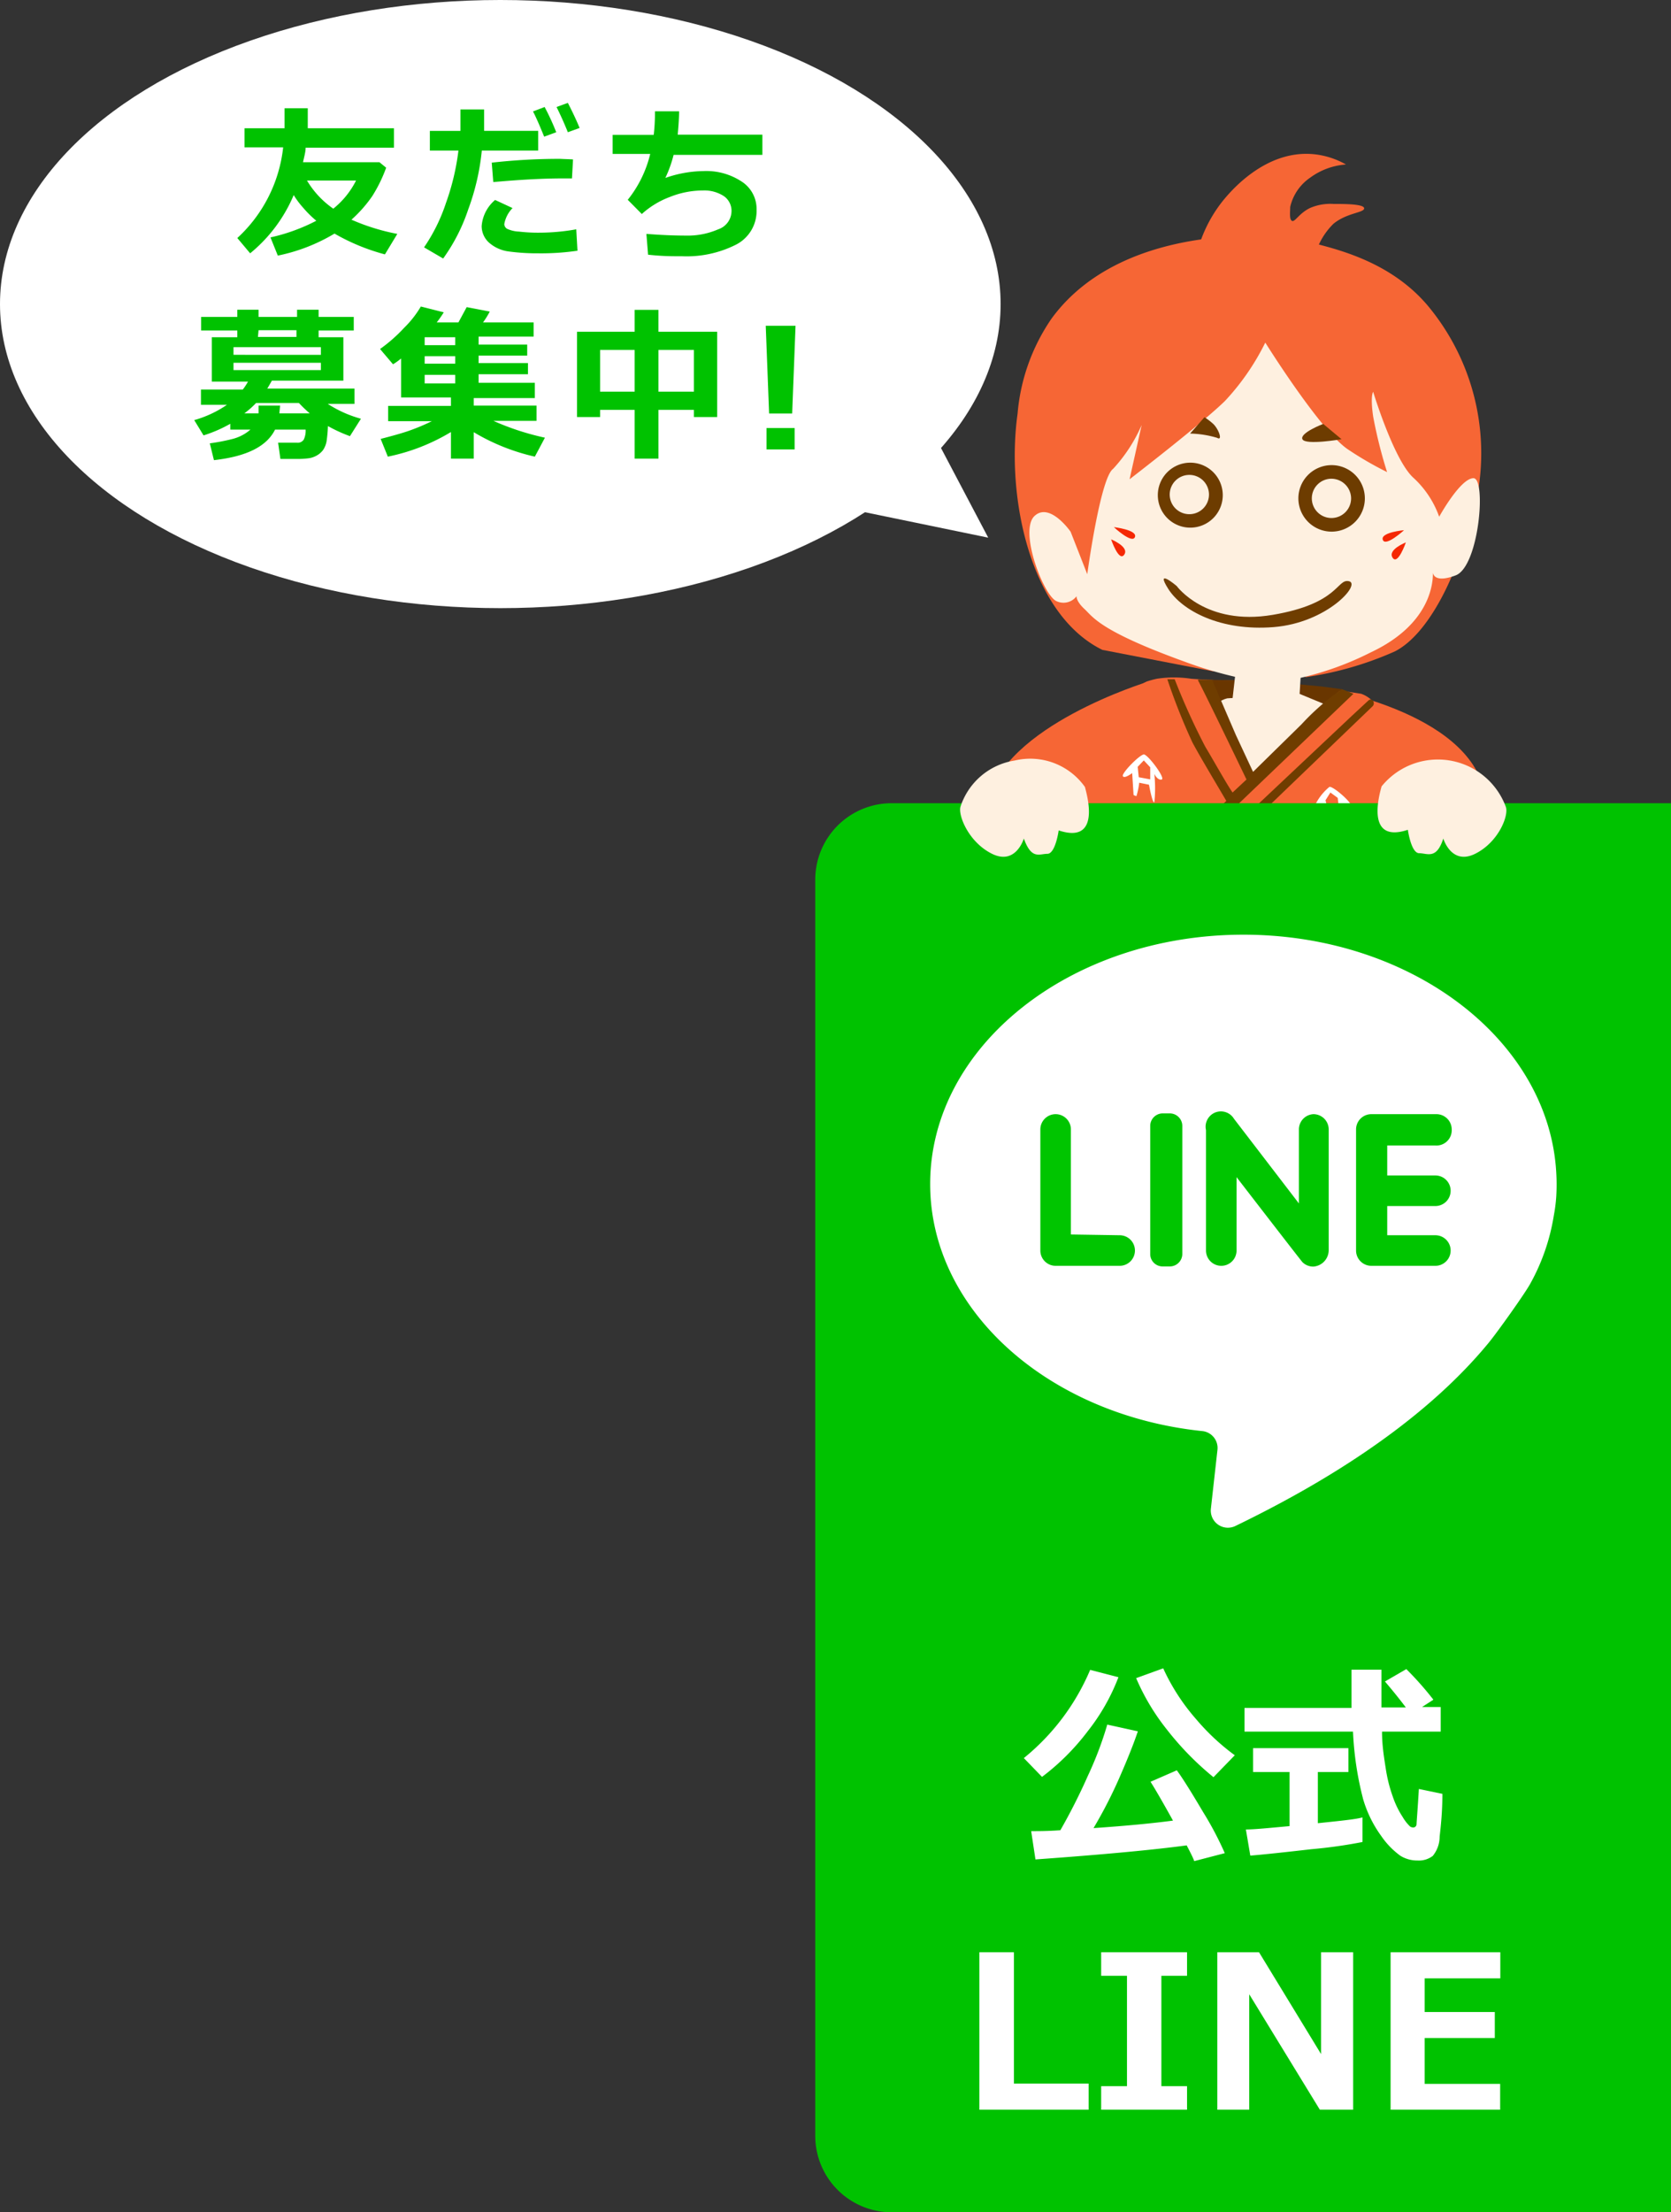 <svg xmlns="http://www.w3.org/2000/svg" viewBox="0 0 109.35 144.71"><rect x="0" y="0" width="109.35" height="144.71" fill="#333333" stroke="none"/><defs><style>.cls-1{fill:#f66635;}.cls-12,.cls-2{fill:none;}.cls-3{fill:#6f3d00;}.cls-4{fill:#693600;}.cls-5{fill:#fef0e0;}.cls-6{fill:#fff;}.cls-7{fill:#f52803;}.cls-8,.cls-9{fill:#6d3c00;}.cls-9{stroke:#6d3c00;stroke-miterlimit:10;stroke-width:0.25px;}.cls-10{fill:#00c200;}.cls-11{fill:#00c500;}.cls-12{stroke:#00c200;stroke-linecap:round;stroke-linejoin:round;stroke-width:2px;}</style></defs><g id="Layer_2" data-name="Layer 2"><g id="Layer_1-2" data-name="Layer 1"><path class="cls-1" d="M75.07,44.61s-9.44,2.88-10.4,7.82,9,.58,9,.58S76.75,46.46,75.07,44.61Z"/><path class="cls-1" d="M86.74,45.05s10.08,1.67,10.48,7.38c.35,5-9,.58-9,.58S85.06,46.9,86.74,45.05Z"/><path class="cls-1" d="M89.07,45.38h0c-1.09-.17-2.57-.38-4.34-.57-.64-.06-1.21-.12-1.77-.16-2.79-.22-2.54-.08-5-.25a7.4,7.4,0,0,0-2.26,0,6.36,6.36,0,0,0-.66.18c-3.2,1.47-2.37,8.73-2.37,8.73,0,.44,0,.88,0,1.33,0,.86-.08,1.72-.13,2.56v3.58l17.52.84,1-.54c-.26-1.81-.6-4.09-1-7,0,0,.29-4.19.3-6.95A1.92,1.92,0,0,0,89.07,45.38Z"/><path class="cls-2" d="M72.54,64.33c0-.91,0-1.87,0-2.86Z"/><path class="cls-1" d="M72.54,64.33v0h0Z"/><path class="cls-1" d="M95.15,37.33s-1.5,4.07-3.87,5.28A22,22,0,0,1,85.4,44.3l7.85-6.19Z"/><path class="cls-3" d="M89.82,46.2,77.16,58.36l-.94,0L88.47,46.82l1.08-1a.2.2,0,0,1,.34.11A.27.27,0,0,1,89.82,46.2Z"/><path class="cls-4" d="M78.42,44.46l.81,1.38,1,.47a2,2,0,0,0,.84-1.81Z"/><path class="cls-4" d="M87.82,45.08l-1.38-.18-2-.19.22,1.12,1.53.54Z"/><path class="cls-5" d="M85,45.37l1.6.66-4.87,4.76-2.1-4.42c-.11-.08-.13-.14-.13-.18s.31-.39.81-.51Z"/><path class="cls-6" d="M87,51.47a3.55,3.55,0,0,0-1.14,1.7c.13.16.58-.33.58-.33l.31,1.38s.14.05.2,0a5.4,5.4,0,0,0,0-.89l.66,0s.4,1.16.52,1.06a9.27,9.27,0,0,0-.26-1.83s.28.37.54.24S87.28,51.43,87,51.47ZM86.91,53l-.17-.65.32-.51.48.35.09.79Z"/><path class="cls-6" d="M74.86,49.35c-.27,0-1.48,1.23-1.38,1.42s.61-.2.61-.2L74.18,52s.13.08.19.07a4.82,4.82,0,0,0,.18-.87l.64.13s.22,1.23.35,1.15a8.9,8.9,0,0,0,0-1.85s.21.43.48.36S75.14,49.38,74.86,49.35Zm-.34,1.49-.07-.68.4-.42.42.45,0,.79Z"/><path class="cls-3" d="M87.82,45.08l-.56.4a15.75,15.75,0,0,0-2.09,1.9L82,50.49l-1.12-2.4-1.56-3.62h-.22c-.09,0-.22,0-.29,0s-.14,0-.25,0-.14,0-.18,0c.51.94,3.19,6.52,3.19,6.52l-.91.85c-.34-.47-1.23-2.07-1.79-3a44.79,44.79,0,0,1-2-4.41l0,0h-.11l-.37,0a40,40,0,0,0,1.64,4.13c.5.94,1.62,2.8,2.22,3.83l-6.26,5.87,1,.12,13.58-13Z"/><path class="cls-4" d="M72.57,57.54a61.33,61.33,0,0,0,9.77.68,61.52,61.52,0,0,0,8.23-.65l1,6.59c-1.74.35-3.19.56-4.23.7a37.79,37.79,0,0,1-12,.11c-1.19-.22-2.14-.46-2.72-.62,0-1.1,0-2,0-2.57s0-1,0-1.66c0-.44,0-.66,0-1.24S72.57,57.85,72.57,57.54Z"/><path class="cls-7" d="M73.11,34.62s1.55.17,1.38.64-1.38-.64-1.38-.64"/><path class="cls-7" d="M72.93,35.42s1.21.48.86,1-.86-1-.86-1"/><path class="cls-7" d="M92.09,34.68s-1.56.16-1.38.64,1.38-.64,1.38-.64"/><path class="cls-7" d="M92.26,35.48s-1.21.48-.87,1,.87-1,.87-1"/><path class="cls-1" d="M93.65,20.26c-2.74-3.48-7-4.11-8.49-4.57a15.77,15.77,0,0,0-4.66-.23c-1.91.15-8.21.63-11.68,5.37a12.86,12.86,0,0,0-2.23,6.23c-.77,5.5.84,13.14,5.55,15.45l7.24,1.4h0l11.85-2.44a25.27,25.27,0,0,0,2.31-2.54,18.64,18.64,0,0,0,2.89-5.42A15.08,15.08,0,0,0,93.65,20.26Z"/><path class="cls-5" d="M67.67,33.78c1-1,2.39,1,2.39,1l1.09,2.78s.85-6.29,1.69-6.89a10.15,10.15,0,0,0,1.87-2.87l-.79,3.55s4.73-3.64,6.24-5.12a15.81,15.81,0,0,0,2.64-3.82s3.64,5.83,5.43,7a22.55,22.55,0,0,0,2.54,1.47,30.46,30.46,0,0,1-.91-3.63c-.2-1.37,0-1.62,0-1.62s1.35,4.46,2.63,5.62a6.33,6.33,0,0,1,1.69,2.55s1.38-2.51,2.24-2.52.37,5.8-1.17,6.36c-1.26.47-1.45,0-1.48-.17,0,.45,0,3.29-4.06,5.2a20.2,20.2,0,0,1-4.6,1.67L85,46.19,82.92,48.3l-2.26-2.61.16-1.42a26.45,26.45,0,0,1-3.33-1c-5.52-2-5.95-2.9-6.52-3.43s-.52-.84-.52-.84a1.07,1.07,0,0,1-1.3.33C68.31,39,66.69,34.81,67.67,33.78Z"/><path class="cls-3" d="M77,38.33s1.9,2.63,6.28,1.89,4.19-2.39,5-2.2-1.44,2.72-4.93,3-6-1.08-6.9-2.5S77,38.33,77,38.33Z"/><path class="cls-8" d="M86.59,27.73s-1.55.59-1.36,1,2.56,0,2.56,0Z"/><path class="cls-8" d="M77.88,28.36a6.67,6.67,0,0,1,1.77.28c.39.23.09-.62-.3-.95a4.32,4.32,0,0,0-.53-.4Z"/><path class="cls-9" d="M87.19,34.65a2.05,2.05,0,1,1,2-2.11A2.05,2.05,0,0,1,87.19,34.65Zm-.1-3.46a1.41,1.41,0,1,0,1.45,1.37A1.42,1.42,0,0,0,87.09,31.19Z"/><path class="cls-9" d="M77.89,34.39a2,2,0,1,1,2-2.1A2,2,0,0,1,77.89,34.39Zm-.09-3.45a1.41,1.41,0,1,0,1.44,1.37A1.41,1.41,0,0,0,77.8,30.94Z"/><path class="cls-7" d="M91.88,34.68s-1.56.14-1.39.63S91.88,34.68,91.88,34.68Z"/><path class="cls-7" d="M92,35.48s-1.21.47-.87,1S92,35.48,92,35.48Z"/><path class="cls-7" d="M72.89,34.48s1.56.18,1.38.65S72.89,34.48,72.89,34.48Z"/><path class="cls-7" d="M72.71,35.28s1.21.49.86,1S72.71,35.28,72.71,35.28Z"/><path class="cls-1" d="M78.07,18.22a9,9,0,0,1,2-5.14c.44-.53,2.7-3.26,5.83-3a5.33,5.33,0,0,1,2.18.68,4.49,4.49,0,0,0-2.34.86,3.17,3.17,0,0,0-1.31,1.92c0,.31-.07.82.12.91s.46-.5,1.19-.85a3.37,3.37,0,0,1,1.53-.26c.7,0,2,0,2,.29s-1.11.28-2,1a4.55,4.55,0,0,0-1.37,3.42Z"/><path class="cls-10" d="M58.35,52.54h51v92.17h-51a5,5,0,0,1-5-5V57.54A5,5,0,0,1,58.35,52.54Z"/><path class="cls-6" d="M101.68,79.52a10.55,10.55,0,0,0,.16-1.24,13,13,0,0,0,0-1.59c-.49-8.65-9.47-15.55-20.47-15.55-11.32,0-20.5,7.3-20.5,16.31,0,8.27,7.76,15.11,17.8,16.16a1.11,1.11,0,0,1,1,1.23l-.43,3.85a1.12,1.12,0,0,0,1.6,1.13c8.48-4.1,13.56-8.31,16.59-12,.55-.67,2.35-3.19,2.71-3.85A13.58,13.58,0,0,0,101.68,79.52Z"/><path class="cls-11" d="M70.08,80.75V73.88a1,1,0,0,0-1-1h0a1,1,0,0,0-1,1V81.8a1,1,0,0,0,1,1h4.19a1,1,0,0,0,1-1h0a1,1,0,0,0-1-1Z"/><path class="cls-11" d="M76.55,82.84h-.46a.81.81,0,0,1-.82-.81V73.65a.82.82,0,0,1,.82-.82h.46a.82.82,0,0,1,.82.82V82A.82.82,0,0,1,76.55,82.84Z"/><path class="cls-11" d="M85,73.88v4.84l-4.25-5.54a1,1,0,0,0-1.83.74V81.8a1,1,0,0,0,1,1h0a1,1,0,0,0,1-1V77s4.25,5.51,4.32,5.57a1,1,0,0,0,.71.28,1.08,1.08,0,0,0,1-1.09V73.88a1,1,0,0,0-1-1h0A1,1,0,0,0,85,73.88Z"/><path class="cls-11" d="M95,73.88h0a1,1,0,0,0-1-1H89.74a1,1,0,0,0-1,1V81.8a1,1,0,0,0,1,1h4.19a1,1,0,0,0,1-1h0a1,1,0,0,0-1-1H90.78V78.89h3.15a1,1,0,0,0,1-1h0a1,1,0,0,0-1-1H90.78V74.93h3.15A1,1,0,0,0,95,73.88Z"/><path class="cls-12" d="M73.19,109.71a13.32,13.32,0,0,1-2,3.52,15.22,15.22,0,0,1-3,3L67,115a14.89,14.89,0,0,0,4.34-5.77Zm4.47,11q-3.34.45-9.9.92l-.28-1.85c.46,0,1.1,0,1.91-.06a39,39,0,0,0,1.8-3.56,23.23,23.23,0,0,0,1.27-3.35l2,.44c-.28.84-.7,1.88-1.24,3.11a29.83,29.83,0,0,1-1.66,3.22c2.2-.15,3.93-.32,5.2-.49-.71-1.28-1.2-2.12-1.47-2.54l1.72-.75c.37.5.94,1.41,1.72,2.73a21.57,21.57,0,0,1,1.42,2.69l-2,.52C78.1,121.58,77.93,121.23,77.66,120.72Zm3.15-5.9-1.4,1.44a19.34,19.34,0,0,1-3.06-3.13,14.47,14.47,0,0,1-2-3.35l1.77-.64a13.62,13.62,0,0,0,2.15,3.32A14.62,14.62,0,0,0,80.81,114.82Z"/><path class="cls-12" d="M94.28,113.27H90.44c0,.9.13,1.69.24,2.39a9.62,9.62,0,0,0,.46,1.85,5.94,5.94,0,0,0,.66,1.36,2.81,2.81,0,0,0,.48.61.41.41,0,0,0,.19.06.22.22,0,0,0,.23-.21c0-.15.07-.92.15-2.31l1.54.32c0,1.23-.11,2.17-.18,2.8a2,2,0,0,1-.45,1.26,1.5,1.5,0,0,1-1,.3,2.1,2.1,0,0,1-1.12-.31,5.29,5.29,0,0,1-1.25-1.29,7.85,7.85,0,0,1-1.18-2.39,21.12,21.12,0,0,1-.67-4.44h-7.1v-1.55h7c0-.24,0-.56,0-1v-1.5H90.4v2.47H92c-.31-.41-.77-1-1.37-1.7l1.4-.81a21.11,21.11,0,0,1,1.77,2l-.74.48h1.22Zm-5.12,5.61v1.61a31.83,31.83,0,0,1-3.34.47c-1.91.22-3.25.36-4,.42l-.29-1.71c.57,0,1.52-.1,2.86-.22v-3.54H82v-1.56h6.24v1.56h-2v3.35C87.78,119.1,88.75,119,89.16,118.88Z"/><path class="cls-12" d="M71.24,138H64.09v-10.3h2.26v8.59h4.89Z"/><path class="cls-12" d="M77.68,138H72.06v-1.54h1.69v-7.22H72.06v-1.54h5.62v1.54H76v7.22h1.68Z"/><path class="cls-12" d="M88.55,138H86.37l-4.62-7.55V138H79.66v-10.3h2.73l4.06,6.66v-6.66h2.1Z"/><path class="cls-12" d="M98.17,138H91v-10.3h7.18v1.71H93.23v2.2h4.59v1.7H93.23v3h4.94Z"/><path class="cls-6" d="M73.19,109.71a13.32,13.32,0,0,1-2,3.52,15.22,15.22,0,0,1-3,3L67,115a14.89,14.89,0,0,0,4.34-5.77Zm4.47,11q-3.34.45-9.9.92l-.28-1.85c.46,0,1.1,0,1.91-.06a39,39,0,0,0,1.8-3.56,23.23,23.23,0,0,0,1.27-3.35l2,.44c-.28.84-.7,1.88-1.24,3.11a29.83,29.83,0,0,1-1.66,3.22c2.2-.15,3.93-.32,5.2-.49-.71-1.28-1.2-2.12-1.47-2.54l1.72-.75c.37.5.94,1.41,1.72,2.73a21.57,21.57,0,0,1,1.42,2.69l-2,.52C78.1,121.58,77.93,121.23,77.66,120.72Zm3.15-5.9-1.4,1.44a19.34,19.34,0,0,1-3.06-3.13,14.47,14.47,0,0,1-2-3.35l1.77-.64a13.62,13.62,0,0,0,2.15,3.32A14.62,14.62,0,0,0,80.81,114.82Z"/><path class="cls-6" d="M94.28,113.27H90.44c0,.9.13,1.69.24,2.39a9.62,9.62,0,0,0,.46,1.85,5.94,5.94,0,0,0,.66,1.36,2.81,2.81,0,0,0,.48.61.41.41,0,0,0,.19.06.22.22,0,0,0,.23-.21c0-.15.07-.92.15-2.31l1.54.32c0,1.23-.11,2.17-.18,2.8a2,2,0,0,1-.45,1.26,1.5,1.5,0,0,1-1,.3,2.1,2.1,0,0,1-1.12-.31,5.29,5.29,0,0,1-1.25-1.29,7.85,7.85,0,0,1-1.18-2.39,21.12,21.12,0,0,1-.67-4.44h-7.1v-1.55h7c0-.24,0-.56,0-1v-1.5H90.4v2.47H92c-.31-.41-.77-1-1.37-1.7l1.4-.81a21.11,21.11,0,0,1,1.77,2l-.74.48h1.22Zm-5.12,5.61v1.61a31.83,31.83,0,0,1-3.34.47c-1.91.22-3.25.36-4,.42l-.29-1.71c.57,0,1.52-.1,2.86-.22v-3.54H82v-1.56h6.24v1.56h-2v3.35C87.78,119.1,88.75,119,89.16,118.88Z"/><path class="cls-6" d="M71.24,138H64.09v-10.3h2.26v8.59h4.89Z"/><path class="cls-6" d="M77.68,138H72.06v-1.54h1.69v-7.22H72.06v-1.54h5.62v1.54H76v7.22h1.68Z"/><path class="cls-6" d="M88.55,138H86.37l-4.62-7.55V138H79.66v-10.3h2.73l4.06,6.66v-6.66h2.1Z"/><path class="cls-6" d="M98.17,138H91v-10.3h7.18v1.71H93.23v2.2h4.59v1.7H93.23v3h4.94Z"/><ellipse class="cls-6" cx="32.74" cy="19.89" rx="32.74" ry="19.89"/><polygon class="cls-6" points="60.79 27.81 64.67 35.17 55.36 33.25 60.79 27.81"/><path class="cls-10" d="M20.14,7.08c0,.47,0,.9,0,1.31h5.64V9.66H20c0,.29-.1.61-.17.95h5l.44.36a9.49,9.49,0,0,1-.91,1.86A8.64,8.64,0,0,1,23,14.37,13.82,13.82,0,0,0,26,15.3l-.81,1.34a13.53,13.53,0,0,1-3.3-1.36,11.78,11.78,0,0,1-3.71,1.44l-.48-1.19a12.2,12.2,0,0,0,3-1.09,6.87,6.87,0,0,1-.86-.85,5.46,5.46,0,0,1-.62-.83,9.87,9.87,0,0,1-2.85,3.81l-.84-1a9.44,9.44,0,0,0,3-5.93H16V8.39h2.62c0-.27,0-.71,0-1.31Zm1.67,6.57a5.53,5.53,0,0,0,1.49-1.84H20.09A5.92,5.92,0,0,0,21.81,13.65Z"/><path class="cls-10" d="M31.68,7.16c0,.13,0,.36,0,.69s0,.48,0,.71h3.54V9.85H31.53a15.46,15.46,0,0,1-.89,3.85A11.91,11.91,0,0,1,29,16.91l-1.25-.73a11.51,11.51,0,0,0,1.44-2.92A15.75,15.75,0,0,0,30,9.85H28.13V8.56h2c0-.58,0-1,0-1.4Zm6.11,9.24a16.34,16.34,0,0,1-2.55.17,13.8,13.8,0,0,1-1.94-.12A2.41,2.41,0,0,1,32,15.87a1.46,1.46,0,0,1-.48-1.08,2.48,2.48,0,0,1,.88-1.71l1.14.53A2,2,0,0,0,33,14.66a.37.37,0,0,0,.19.31,2.1,2.1,0,0,0,.78.18,10.69,10.69,0,0,0,1.33.07A13.76,13.76,0,0,0,37.71,15Zm-.29-6-.07,1.27h-.64c-1.22,0-2.72.08-4.51.24l-.1-1.27a39.39,39.39,0,0,1,4.47-.25C37,10.41,37.28,10.41,37.5,10.43ZM36.4,8.65l-.79.29c-.3-.74-.54-1.29-.73-1.65L35.64,7A15.3,15.3,0,0,1,36.4,8.65Zm1.53-.28-.77.28c-.25-.62-.5-1.17-.74-1.65l.74-.27C37.45,7.29,37.71,7.84,37.93,8.37Z"/><path class="cls-10" d="M49.89,10.13H44.08a8,8,0,0,1-.54,1.51,7.8,7.8,0,0,1,2.51-.45,4.2,4.2,0,0,1,2.46.67,2.13,2.13,0,0,1,1,1.87A2.47,2.47,0,0,1,48.17,16a7.17,7.17,0,0,1-3.57.76h-.46a16.14,16.14,0,0,1-1.73-.1l-.11-1.36c.91.07,1.76.11,2.56.11A5,5,0,0,0,47,15a1.27,1.27,0,0,0,.87-1.17,1.17,1.17,0,0,0-.5-1A2.33,2.33,0,0,0,46,12.46a5.84,5.84,0,0,0-2.18.43A5.68,5.68,0,0,0,42,14l-.92-.93a7.64,7.64,0,0,0,1.47-3H40.09V8.82h2.69a12.55,12.55,0,0,0,.08-1.54h1.58q0,.52-.09,1.53h5.54Z"/><path class="cls-10" d="M23.62,27.39l-.72,1.14a9.68,9.68,0,0,1-1.44-.66,9,9,0,0,1-.09,1,1.51,1.51,0,0,1-.23.57,1.35,1.35,0,0,1-.4.35,1.53,1.53,0,0,1-.49.18,5.65,5.65,0,0,1-.9.05h-1l-.15-1.06h1.25a.46.46,0,0,0,.43-.21,1.34,1.34,0,0,0,.12-.65h-2c-.55,1.11-1.87,1.76-4,2L13.73,29a12.92,12.92,0,0,0,1.46-.28,2.85,2.85,0,0,0,1.2-.62H15.07v-.38a8.84,8.84,0,0,1-1.75.76l-.61-1a7.22,7.22,0,0,0,2.14-1h-1.7v-1h2.74a4.21,4.21,0,0,0,.34-.52H13.86V22.06h1.67v-.44H13.16v-.89h2.37v-.47h1.39v.47h2.52v-.47h1.41v.47h2.3v.89h-2.3v.44h1.62V24.9H17.79c-.09.16-.19.34-.3.52H23.2v1H21.45A7.71,7.71,0,0,0,23.62,27.39ZM21,23.21v-.5H15.28v.5Zm0,1v-.48H15.28v.48Zm-.73,2.83a8.92,8.92,0,0,1-.71-.68H16.76a6,6,0,0,1-.77.68h.93c0-.14,0-.31,0-.51h1.41l-.05.51Zm-3.39-5h2.52v-.44H16.92Z"/><path class="cls-10" d="M29.51,28.26a13,13,0,0,1-4.13,1.61l-.47-1.16c.7-.18,1.28-.34,1.76-.5a13.59,13.59,0,0,0,1.59-.66H25.4v-1h4.11V26H26.25V23.45a4.67,4.67,0,0,1-.53.38l-.85-1a10.18,10.18,0,0,0,1.57-1.38,6.74,6.74,0,0,0,1.1-1.4l1.5.38a7.28,7.28,0,0,1-.46.66H30l.54-1,1.51.29a5.51,5.51,0,0,1-.44.71h3.31v.93H31.32v.52H34.5v.72H31.32v.49h3.23v.73H31.32v.56H35v1H31v.49h4.11v1H32.29a17.29,17.29,0,0,0,3.37,1.1L35,29.87A13.61,13.61,0,0,1,31,28.27V30H29.51Zm-1.72-6.2v.52h2v-.52Zm0,1.24v.49h2V23.3Zm0,1.22v.56h2v-.56Z"/><path class="cls-10" d="M45.41,26.81H43.09V30H41.53V26.81H39.27v.47H37.76V21.7h3.77V20.27h1.56V21.7h3.84v5.58H45.41Zm-6.14-1.19h2.26V22.89H39.27Zm3.82,0h2.32V22.89H43.09Z"/><path class="cls-10" d="M52.06,21.31l-.22,5.74H50.33l-.22-5.74ZM52,29.4H50.16V28H52Z"/><path class="cls-5" d="M67,54.85s-.52,1.77-2.08,1-2.25-2.57-2.06-3.1a4.45,4.45,0,0,1,3.53-3A4.39,4.39,0,0,1,71,51.48c.1.42,1.12,3.78-1.72,2.84,0,0-.21,1.53-.74,1.53S67.5,56.25,67,54.85Z"/><path class="cls-5" d="M94.45,54.85s.52,1.77,2.08,1,2.24-2.57,2-3.1a4.74,4.74,0,0,0-8.12-1.31c-.11.42-1.12,3.78,1.72,2.84,0,0,.21,1.53.74,1.53S94,56.25,94.45,54.85Z"/></g></g></svg>